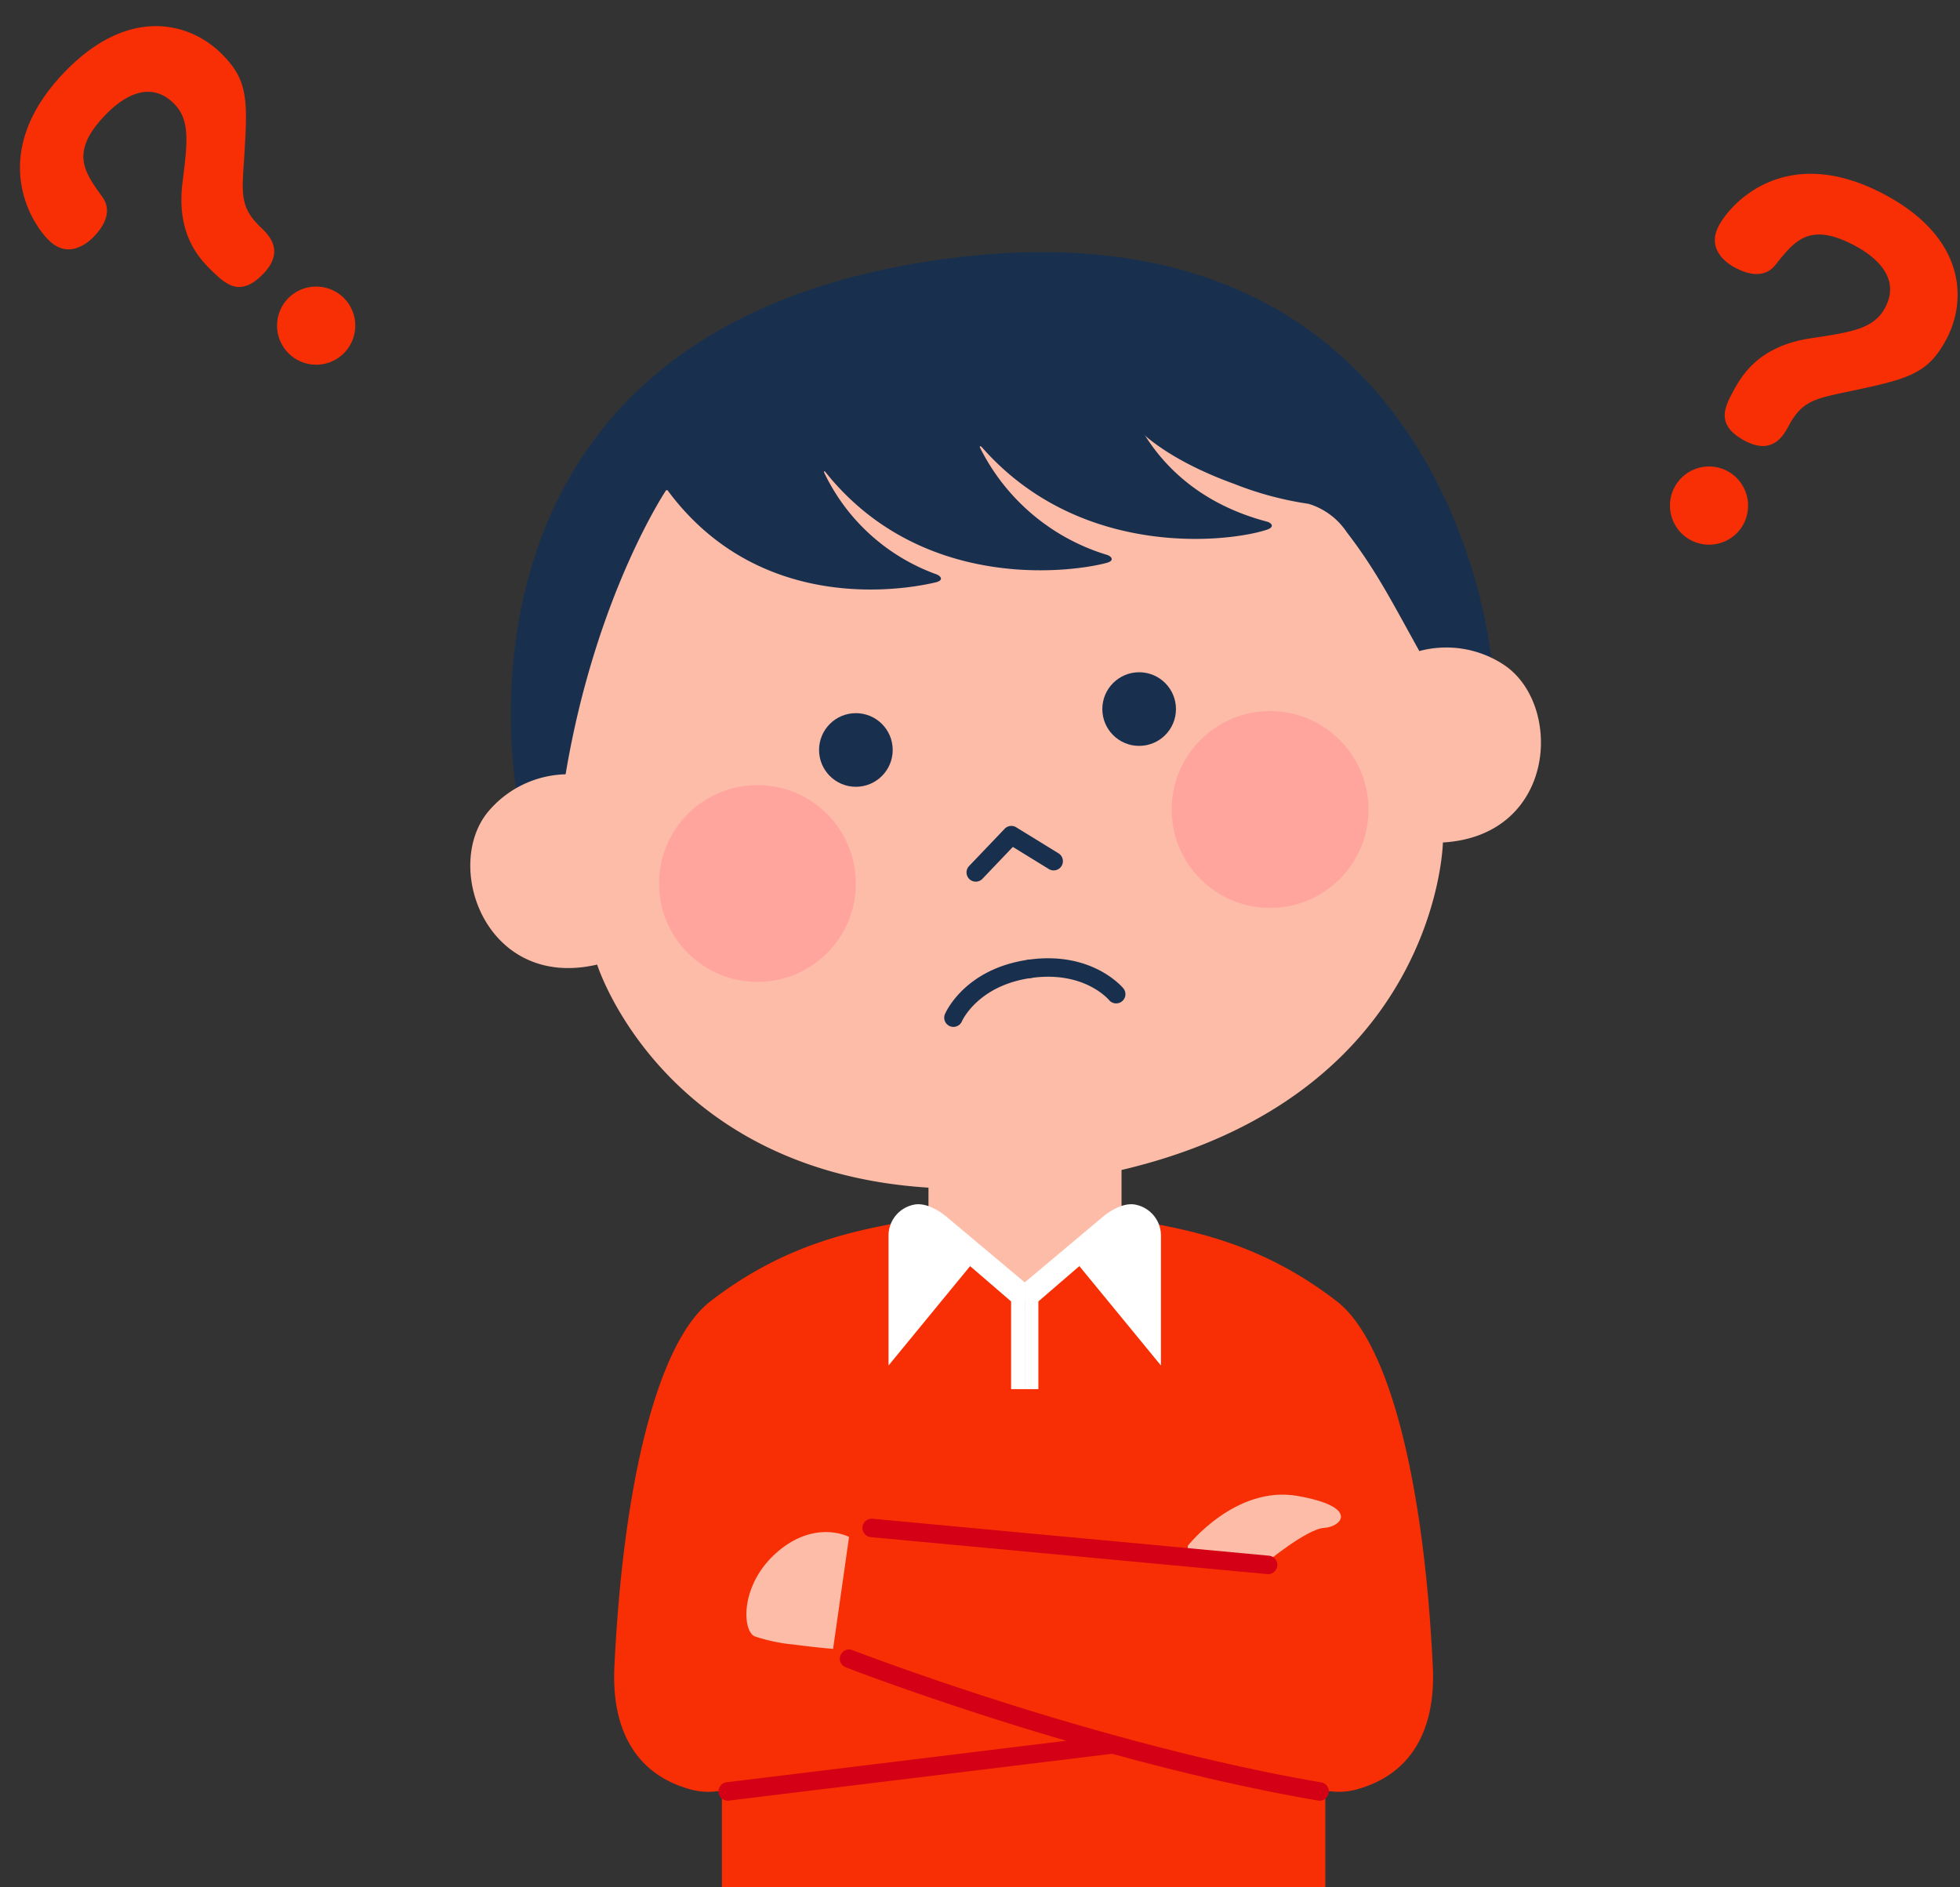 <svg xmlns="http://www.w3.org/2000/svg" width="243" height="234"><rect width="100%" height="100%" fill="#333333" stroke="none"/><defs><clipPath id="a"><path data-name="長方形 23140" transform="translate(308 1164)" fill="none" stroke="#707070" d="M0 0h243v234H0z"/></clipPath></defs><g transform="translate(-308 -1164)" clip-path="url(#a)"><g data-name="グループ 54723" transform="translate(143.702 1047.646)"><path data-name="長方形 4072" fill="#fcbca8" d="M279.411 253.224h23.934v24.486h-23.934z"/><path data-name="パス 1625" d="M280.44 148.595c-64.2 9.272-51.855 67.479-51.855 67.479l60.68-6.367 60-11.061s-4.624-59.322-68.825-50.051z" fill="#18304e"/><path data-name="パス 1626" d="M246.878 177.143s-8.738 13.016-12.457 35.212a12.946 12.946 0 00-9.635 4.675c-5.606 6.846-.162 22.1 13.544 18.918 0 0 10.578 33.658 57.407 26.9s47.451-42.039 47.451-42.039c14.047-.83 14.953-17 7.64-21.976a12.944 12.944 0 00-10.563-1.758c-3.428-6.174-5.389-10.051-9-14.74a8.7 8.7 0 00-4.736-3.514 41.042 41.042 0 01-9.167-2.453c-9.736-3.523-12.659-7.571-12.659-7.571" fill="#fcbca8"/><path data-name="パス 1627" d="M321.375 181.029c-16.761-4.434-18.425-19.287-18.425-19.287l-19.23 4.281c-.174-.8-.229-1.291-.229-1.291l-19.126 3.083a10.916 10.916 0 01-.021-.234l-21.2 2.9c10.329 22.211 31.492 19.416 37.139 18.081 1.076-.254.666-.784.115-1a24.689 24.689 0 01-13.886-12.541c-.117-.245-.024-.327.132-.132 11.671 14.623 29.866 12.562 34.821 11.265 1.069-.28.653-.816.09-1a26.009 26.009 0 01-15.731-13.254c-.131-.262.034-.3.239-.063 12.133 13.782 30.349 11.807 35.288 10.2 1.044-.347.597-.857.024-1.008z" fill="#18304e"/><circle data-name="楕円形 49" cx="4.565" cy="4.565" r="4.565" transform="translate(265.845 204.774)" fill="#18304e"/><circle data-name="楕円形 50" cx="4.565" cy="4.565" r="4.565" transform="translate(300.964 199.703)" fill="#18304e"/><g data-name="グループ 54715"><path data-name="パス 1628" d="M282.506 243.674a1.144 1.144 0 01-1.052-1.594c.1-.228 2.469-5.6 10.311-6.732a1.145 1.145 0 11.327 2.266c-6.582.951-8.514 5.319-8.533 5.364a1.145 1.145 0 01-1.053.696z" fill="#18304e"/></g><g data-name="グループ 54716"><path data-name="パス 1629" d="M302.679 240.76a1.141 1.141 0 01-.88-.411c-.136-.16-3.2-3.675-9.706-2.735a1.145 1.145 0 01-.327-2.266c7.842-1.128 11.638 3.349 11.8 3.539a1.144 1.144 0 01-.883 1.873z" fill="#18304e"/></g><path data-name="パス 1630" d="M285.273 225.667a1.145 1.145 0 01-.829-1.935l4.411-4.622a1.145 1.145 0 011.428-.185l5.248 3.227a1.145 1.145 0 01-1.2 1.951l-4.46-2.743-3.771 3.953a1.14 1.14 0 01-.827.354z" fill="#18304e"/><circle data-name="楕円形 51" cx="12.201" cy="12.201" r="12.201" transform="translate(309.562 204.518)" fill="#ffa59e"/><circle data-name="楕円形 52" cx="12.201" cy="12.201" r="12.201" transform="translate(246.006 213.696)" fill="#ffa59e"/><path data-name="パス 1631" d="M288.5 281.218s15.61-13.742 17.26-13.442c6.49 1.182 15.085 2.806 24.29 9.933 6.451 4.995 10.789 22.241 11.888 45.3.39 8.2-2.972 13.582-9.742 15.283a8.359 8.359 0 01-2.835.17c-.463-.075-.75.017-.75.509v11.378h-39.349" fill="#f82f04"/><path data-name="パス 1632" d="M293.909 281.218s-15.61-13.742-17.26-13.442c-6.49 1.182-15.085 2.806-24.29 9.933-6.451 4.995-10.789 22.241-11.888 45.3-.391 8.2 2.972 13.582 9.742 15.283a8.359 8.359 0 002.835.17c.463-.075.75.017.75.509v11.378h39.35" fill="#f82f04"/><g data-name="グループ 54717" fill="#fff"><path data-name="パス 1633" d="M291.344 275.35l9.438-7.919s2.3-2.149 4.328-1.709a3.915 3.915 0 013.122 3.745v16.189l-10.116-12.323-5.08 4.378v10.873h-1.693"/><path data-name="パス 1634" d="M291.344 275.35l-9.437-7.919s-2.3-2.149-4.328-1.709a3.915 3.915 0 00-3.122 3.745v16.189l10.115-12.323 5.081 4.378v10.873h1.692"/></g><g data-name="グループ 54718"><path data-name="パス 1635" d="M327.9 338.467c-28.671-4.907-58.336-16.458-58.336-16.458" fill="#f82f04"/><path data-name="パス 1636" d="M327.902 339.612a1.147 1.147 0 01-.195-.017c-28.456-4.87-58.26-16.4-58.558-16.52a1.144 1.144 0 11.831-2.132c.3.114 29.89 11.566 58.113 16.4a1.145 1.145 0 01-.192 2.274z" fill="#d40015"/></g><g data-name="グループ 54719"><path data-name="線 46" fill="#f82f04" d="M254.516 338.467l47.408-5.794"/><path data-name="パス 1637" d="M254.516 339.611a1.145 1.145 0 01-.137-2.281l47.407-5.794a1.145 1.145 0 11.278 2.273l-47.408 5.794a1.175 1.175 0 01-.14.008z" fill="#d40015"/></g><path data-name="パス 1638" d="M269.564 306.911s-4.155-2.219-8.892 1.865-4.34 9.945-2.761 10.478a21.112 21.112 0 004.658.984c3.644.47 5.016.548 5.016.548z" fill="#fcbca8"/><path data-name="パス 1639" d="M311.557 308.011s5.908-7.542 13.633-6.179 5.453 3.824 3.273 3.957-7.363 4.443-7.363 4.443l-9.543-1.765" fill="#fcbca8"/><g data-name="グループ 54720"><path data-name="線 47" fill="#f82f04" d="M272.352 305.79l49.175 4.583"/><path data-name="パス 1640" d="M321.527 311.518h-.107l-49.174-4.583a1.145 1.145 0 01.212-2.28l49.175 4.584a1.145 1.145 0 01-.105 2.284z" fill="#d40015"/></g><g data-name="グループ 54721"><path data-name="パス 1641" d="M380.462 181.325a4.848 4.848 0 11-1.991-6.563 4.878 4.878 0 011.991 6.563zm.153-10.325c-3.563-1.905-2.547-4.046-1.514-5.98 1.008-1.883 3.048-5.7 9.607-6.709 5.264-.785 7.909-1.206 9.3-3.8 2.1-3.921-1.6-6.551-3.739-7.694-5.6-2.992-7.445-.644-9.824 2.341-1.286 1.668-3.264 1.33-5.046.376-.66-.354-3.66-2.089-2-5.193 1.578-2.952 8.468-10.33 20.581-3.852 9.978 5.332 10.23 13.06 7.618 17.947-2.34 4.378-4.782 4.906-12.314 6.507-4.052.846-5.609 1.189-7.215 4.192-.632 1.165-1.992 3.715-5.454 1.865z" fill="#f82f04"/></g><g data-name="グループ 54722"><path data-name="パス 1642" d="M196.951 150.29c-2.795 2.917-4.582 1.363-6.166-.153-1.543-1.477-4.667-4.472-3.87-11.062.664-5.28.969-7.94-1.15-9.977-3.211-3.075-6.743-.224-8.42 1.526-4.392 4.584-2.626 6.997-.396 10.091 1.26 1.689.4 3.503-.997 4.961-.522.543-2.997 2.962-5.539.527-2.418-2.316-7.663-10.94 1.84-20.858 7.83-8.169 15.337-6.327 19.339-2.494 3.581 3.435 3.432 5.928 2.944 13.613-.28 4.128-.368 5.722 2.09 8.077.958.916 3.046 2.914.325 5.75zm9.9 2.933a4.848 4.848 0 11-6.853.145 4.876 4.876 0 016.854-.145z" fill="#f82f04"/></g></g></g></svg>